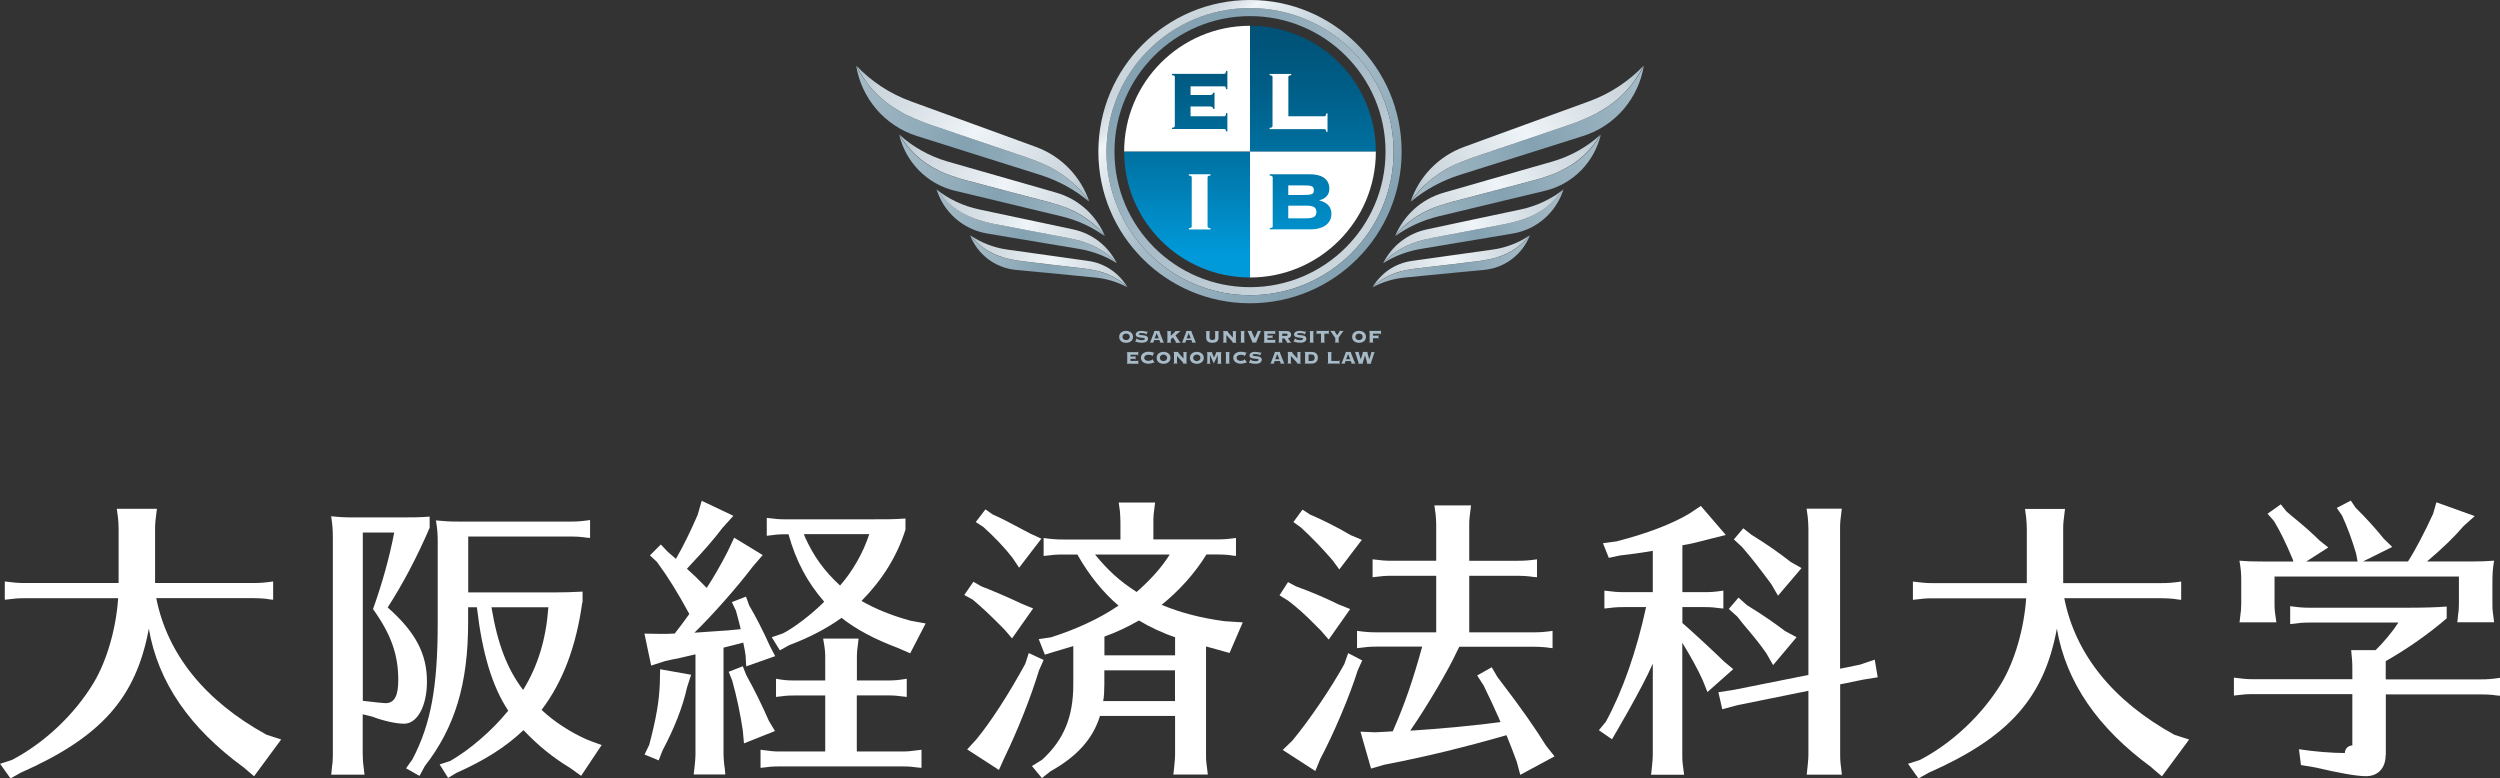 <?xml version="1.0" encoding="UTF-8"?><svg id="_レイヤー_2" xmlns="http://www.w3.org/2000/svg" xmlns:xlink="http://www.w3.org/1999/xlink" viewBox="0 0 276.32 86.02"><rect x="0" y="0" width="276.32" height="86.02" fill="#333333" stroke="none"/><defs><style>.cls-1{fill:url(#_名称未設定グラデーション_24-3);}.cls-2{fill:url(#_名称未設定グラデーション_24-4);}.cls-3{fill:url(#_名称未設定グラデーション_24-2);}.cls-4{fill:url(#_名称未設定グラデーション_199-6);}.cls-5{fill:url(#_名称未設定グラデーション_199-3);}.cls-6{fill:url(#_名称未設定グラデーション_199-2);}.cls-7{fill:url(#_名称未設定グラデーション_199-5);}.cls-8{fill:url(#_名称未設定グラデーション_199-4);}.cls-9{fill:url(#_名称未設定グラデーション_199-7);}.cls-10{fill:url(#_名称未設定グラデーション_199-8);}.cls-11{fill:url(#_名称未設定グラデーション_198-6);}.cls-12{fill:url(#_名称未設定グラデーション_198-2);}.cls-13{fill:url(#_名称未設定グラデーション_198-3);}.cls-14{fill:url(#_名称未設定グラデーション_198-5);}.cls-15{fill:url(#_名称未設定グラデーション_198-7);}.cls-16{fill:url(#_名称未設定グラデーション_198-8);}.cls-17{fill:url(#_名称未設定グラデーション_198-4);}.cls-18{fill:#a6bbc7;}.cls-19{fill:#fff;}.cls-20{fill:url(#_名称未設定グラデーション_198);}.cls-21{fill:url(#_名称未設定グラデーション_199);}.cls-22{fill:url(#_名称未設定グラデーション_33);}.cls-23{fill:url(#_名称未設定グラデーション_67);}.cls-24{fill:url(#_名称未設定グラデーション_24);}</style><linearGradient id="_名称未設定グラデーション_198" x1="156.51" y1="23.3" x2="182.32" y2="8.4" gradientUnits="userSpaceOnUse"><stop offset="0" stop-color="#a6bbc7"/><stop offset=".5" stop-color="#84a2b2"/><stop offset="1" stop-color="#a6bbc7"/></linearGradient><linearGradient id="_名称未設定グラデーション_199" x1="155.78" y1="22.03" x2="181.59" y2="7.13" gradientUnits="userSpaceOnUse"><stop offset="0" stop-color="#a6bbc7"/><stop offset=".1" stop-color="#cbd5dc"/><stop offset=".5" stop-color="#eef4f7"/><stop offset=".9" stop-color="#cbd5dc"/><stop offset="1" stop-color="#a6bbc7"/></linearGradient><linearGradient id="_名称未設定グラデーション_198-2" x1="154.53" y1="26.81" x2="177.48" y2="16.1" xlink:href="#_名称未設定グラデーション_198"/><linearGradient id="_名称未設定グラデーション_199-2" x1="154" y1="25.66" x2="176.95" y2="14.96" xlink:href="#_名称未設定グラデーション_199"/><linearGradient id="_名称未設定グラデーション_198-3" x1="153.05" y1="29.56" x2="173.27" y2="22.2" xlink:href="#_名称未設定グラデーション_198"/><linearGradient id="_名称未設定グラデーション_199-3" x1="152.68" y1="28.54" x2="172.9" y2="21.18" xlink:href="#_名称未設定グラデーション_199"/><linearGradient id="_名称未設定グラデーション_198-4" x1="151.76" y1="31.93" x2="169.41" y2="27.2" xlink:href="#_名称未設定グラデーション_198"/><linearGradient id="_名称未設定グラデーション_199-4" x1="151.54" y1="31.1" x2="169.19" y2="26.38" xlink:href="#_名称未設定グラデーション_199"/><linearGradient id="_名称未設定グラデーション_198-5" x1="8879.99" y1="23.3" x2="8905.8" y2="8.4" gradientTransform="translate(8999.79) rotate(-180) scale(1 -1)" xlink:href="#_名称未設定グラデーション_198"/><linearGradient id="_名称未設定グラデーション_199-5" x1="8879.26" y1="22.03" x2="8905.06" y2="7.13" gradientTransform="translate(8999.79) rotate(-180) scale(1 -1)" xlink:href="#_名称未設定グラデーション_199"/><linearGradient id="_名称未設定グラデーション_198-6" x1="8878.01" y1="26.81" x2="8900.96" y2="16.1" gradientTransform="translate(8999.79) rotate(-180) scale(1 -1)" xlink:href="#_名称未設定グラデーション_198"/><linearGradient id="_名称未設定グラデーション_199-6" x1="8877.47" y1="25.66" x2="8900.42" y2="14.96" gradientTransform="translate(8999.79) rotate(-180) scale(1 -1)" xlink:href="#_名称未設定グラデーション_199"/><linearGradient id="_名称未設定グラデーション_198-7" x1="8876.53" y1="29.56" x2="8896.74" y2="22.2" gradientTransform="translate(8999.79) rotate(-180) scale(1 -1)" xlink:href="#_名称未設定グラデーション_198"/><linearGradient id="_名称未設定グラデーション_199-7" x1="8876.16" y1="28.54" x2="8896.37" y2="21.18" gradientTransform="translate(8999.79) rotate(-180) scale(1 -1)" xlink:href="#_名称未設定グラデーション_199"/><linearGradient id="_名称未設定グラデーション_198-8" x1="8875.23" y1="31.93" x2="8892.88" y2="27.2" gradientTransform="translate(8999.79) rotate(-180) scale(1 -1)" xlink:href="#_名称未設定グラデーション_198"/><linearGradient id="_名称未設定グラデーション_199-8" x1="8875.01" y1="31.1" x2="8892.66" y2="26.38" gradientTransform="translate(8999.79) rotate(-180) scale(1 -1)" xlink:href="#_名称未設定グラデーション_199"/><linearGradient id="_名称未設定グラデーション_24" x1="131.2" y1="28.07" x2="131.2" y2="3.91" gradientUnits="userSpaceOnUse"><stop offset="0" stop-color="#0099d9"/><stop offset=".5" stop-color="#006e9d"/><stop offset=".77" stop-color="#005d86"/><stop offset="1" stop-color="#005278"/></linearGradient><linearGradient id="_名称未設定グラデーション_24-2" x1="145.11" y1="28.07" x2="145.11" y2="3.91" xlink:href="#_名称未設定グラデーション_24"/><linearGradient id="_名称未設定グラデーション_24-3" x1="132.6" y1="28.07" x2="132.6" y2="3.91" xlink:href="#_名称未設定グラデーション_24"/><linearGradient id="_名称未設定グラデーション_24-4" x1="143.74" y1="28.07" x2="143.74" y2="3.91" xlink:href="#_名称未設定グラデーション_24"/><linearGradient id="_名称未設定グラデーション_67" x1="147.09" y1="27.4" x2="129.74" y2="6.74" gradientUnits="userSpaceOnUse"><stop offset="0" stop-color="#cbd5dc"/><stop offset=".5" stop-color="#a6bbc7"/><stop offset="1" stop-color="#84a2b2"/></linearGradient><linearGradient id="_名称未設定グラデーション_33" x1="128.14" y1="6.08" x2="147.71" y2="26.95" gradientUnits="userSpaceOnUse"><stop offset="0" stop-color="#cbd5dc"/><stop offset=".07" stop-color="#dee6eb"/><stop offset=".11" stop-color="#eef4f7"/><stop offset=".5" stop-color="#a6bbc7"/><stop offset="1" stop-color="#84a2b2"/></linearGradient></defs><g id="_レイヤー_1-2"><path class="cls-20" d="M176.83,12.32c-.45.35-2.6,1.22-3.17,1.4h0s-5.19,1.76-5.19,1.76l-5.55,1.88c-.43.16-2.14.78-2.5,1.04-1.86.92-3.38,2.28-4.47,3.88,1.54-1.29,3.36-2.3,5.4-2.95l8.35-2.63,5.25-1.66h.01c3.65-1.16,6.15-4.24,6.73-7.78-1.01,2.06-2.68,3.85-4.84,5.05Z"/><path class="cls-21" d="M160.4,18.41c.36-.26,2.07-.88,2.5-1.04l5.55-1.88,5.19-1.76h0c.57-.18,2.72-1.06,3.17-1.41,2.16-1.19,3.83-2.98,4.84-5.05-1.63,1.71-3.67,3.08-6.04,3.94l-8.4,3.06-5.37,1.96c-2.91,1.06-5.01,3.35-5.93,6.06,1.1-1.6,2.62-2.95,4.47-3.88Z"/><path class="cls-12" d="M172.51,18.88c-.4.27-2.28.88-2.77,1h0s-4.51,1.19-4.51,1.19l-4.82,1.27c-.38.11-1.86.54-2.18.74-1.63.67-3,1.73-4.02,3.02,1.39-1,2.98-1.75,4.75-2.18l7.24-1.74,4.55-1.09h.01c3.16-.76,5.47-3.23,6.17-6.2-.98,1.69-2.5,3.11-4.41,3.99Z"/><path class="cls-6" d="M158.22,23.07c.32-.2,1.81-.63,2.18-.74l4.82-1.27,4.51-1.19h0c.5-.12,2.37-.73,2.77-1,1.9-.88,3.42-2.3,4.41-3.99-1.48,1.35-3.29,2.39-5.35,2.98l-7.3,2.09-4.67,1.34c-2.53.72-4.44,2.54-5.39,4.79,1.02-1.29,2.39-2.35,4.02-3.02Z"/><path class="cls-13" d="M168.84,24.06c-.36.21-1.98.61-2.41.68h0s-3.89.74-3.89.74l-4.16.79c-.33.07-1.61.35-1.9.49-1.42.48-2.64,1.29-3.59,2.32,1.23-.77,2.63-1.31,4.16-1.57l6.24-1.04,3.92-.66h0c2.73-.46,4.83-2.42,5.6-4.89-.93,1.37-2.31,2.49-3.97,3.12Z"/><path class="cls-5" d="M156.47,26.77c.28-.15,1.57-.42,1.9-.49l4.16-.79,3.89-.74h0c.43-.07,2.06-.48,2.41-.69,1.67-.64,3.04-1.75,3.97-3.12-1.34,1.06-2.93,1.83-4.72,2.21l-6.32,1.34-4.04.86c-2.19.46-3.92,1.89-4.85,3.74.94-1.03,2.17-1.85,3.59-2.32Z"/><path class="cls-17" d="M165.54,28.42c-.31.15-1.72.4-2.09.44h0s-3.34.4-3.34.4l-3.58.42c-.28.04-1.39.2-1.64.31-1.23.32-2.32.94-3.18,1.76,1.09-.58,2.31-.96,3.62-1.08l5.35-.52,3.37-.32h0c2.34-.23,4.24-1.76,5.04-3.81-.87,1.11-2.1,1.97-3.55,2.41Z"/><path class="cls-8" d="M154.89,29.98c.25-.11,1.35-.27,1.64-.31l3.58-.42,3.34-.4h0c.37-.04,1.77-.29,2.09-.44,1.45-.44,2.68-1.3,3.55-2.41-1.2.82-2.6,1.38-4.13,1.59l-5.43.76-3.48.49c-1.88.26-3.43,1.37-4.34,2.89.86-.82,1.95-1.44,3.18-1.76Z"/><path class="cls-14" d="M99.49,12.32c.45.35,2.6,1.22,3.17,1.4h0s5.19,1.76,5.19,1.76l5.55,1.88c.43.16,2.14.78,2.5,1.04,1.86.92,3.38,2.28,4.47,3.88-1.54-1.29-3.36-2.3-5.4-2.95l-8.35-2.63-5.25-1.66h-.01c-3.65-1.16-6.15-4.24-6.73-7.78,1.01,2.06,2.68,3.85,4.84,5.05Z"/><path class="cls-7" d="M115.91,18.41c-.36-.26-2.07-.88-2.5-1.04l-5.55-1.88-5.19-1.76h0c-.57-.18-2.72-1.06-3.17-1.41-2.16-1.19-3.83-2.98-4.84-5.05,1.63,1.71,3.67,3.08,6.04,3.94l8.4,3.06,5.37,1.96c2.91,1.06,5.01,3.35,5.93,6.06-1.1-1.6-2.62-2.95-4.47-3.88Z"/><path class="cls-11" d="M103.81,18.88c.4.27,2.28.88,2.77,1h0s4.51,1.19,4.51,1.19l4.82,1.27c.38.11,1.86.54,2.18.74,1.63.67,3,1.73,4.02,3.02-1.39-1-2.98-1.75-4.75-2.18l-7.24-1.74-4.55-1.09h-.01c-3.16-.76-5.47-3.23-6.17-6.2.98,1.69,2.5,3.11,4.41,3.99Z"/><path class="cls-4" d="M118.1,23.07c-.32-.2-1.81-.63-2.18-.74l-4.82-1.27-4.51-1.19h0c-.5-.12-2.37-.73-2.77-1-1.9-.88-3.42-2.3-4.41-3.99,1.48,1.35,3.29,2.39,5.35,2.98l7.3,2.09,4.67,1.34c2.53.72,4.44,2.54,5.39,4.79-1.02-1.29-2.39-2.35-4.02-3.02Z"/><path class="cls-15" d="M107.48,24.06c.36.21,1.98.61,2.41.68h0s3.89.74,3.89.74l4.16.79c.33.07,1.61.35,1.9.49,1.42.48,2.64,1.29,3.59,2.32-1.23-.77-2.63-1.31-4.16-1.57l-6.24-1.04-3.92-.66h0c-2.73-.46-4.83-2.42-5.6-4.89.93,1.37,2.31,2.49,3.97,3.12Z"/><path class="cls-9" d="M119.84,26.77c-.28-.15-1.57-.42-1.9-.49l-4.16-.79-3.89-.74h0c-.43-.07-2.06-.48-2.41-.69-1.67-.64-3.04-1.75-3.97-3.12,1.34,1.06,2.93,1.83,4.72,2.21l6.32,1.34,4.04.86c2.19.46,3.92,1.89,4.85,3.74-.94-1.03-2.17-1.85-3.59-2.32Z"/><path class="cls-16" d="M110.78,28.42c.31.15,1.72.4,2.09.44h0s3.34.4,3.34.4l3.58.42c.28.04,1.39.2,1.64.31,1.23.32,2.32.94,3.18,1.76-1.09-.58-2.31-.96-3.62-1.08l-5.35-.52-3.37-.32h0c-2.34-.23-4.24-1.76-5.04-3.81.87,1.11,2.1,1.97,3.55,2.41Z"/><path class="cls-10" d="M121.43,29.98c-.25-.11-1.35-.27-1.64-.31l-3.58-.42-3.34-.4h0c-.37-.04-1.77-.29-2.09-.44-1.45-.44-2.68-1.3-3.55-2.41,1.2.82,2.6,1.38,4.13,1.59l5.43.76,3.48.49c1.88.26,3.43,1.37,4.34,2.89-.86-.82-1.95-1.44-3.18-1.76Z"/><path class="cls-19" d="M138.16,2.85c-7.68,0-13.91,6.23-13.91,13.91h13.91V2.85Z"/><path class="cls-24" d="M124.25,16.76c0,7.68,6.23,13.91,13.91,13.91v-13.91h-13.91Z"/><path class="cls-3" d="M138.16,2.85v13.91h13.91c0-7.68-6.23-13.91-13.91-13.91Z"/><path class="cls-19" d="M138.16,30.67c7.68,0,13.91-6.23,13.91-13.91h-13.91v13.91Z"/><path class="cls-18" d="M125.23,37.23c0,.43-.35.66-.77.66s-.76-.23-.76-.66.35-.66.76-.66.77.23.77.66ZM124.07,37.23c0,.23.19.36.4.36s.4-.13.4-.36-.19-.36-.4-.36-.4.13-.4.36Z"/><path class="cls-18" d="M125.64,37.36h.02s0,.04,0,.06c0,.07.26.18.52.18s.36-.06.36-.17c0-.18-1.01.02-1.01-.45,0-.25.24-.41.6-.41.34,0,.58.1.64.1.03,0,.05-.02.07-.04h.03s-.17.35-.17.35h-.03v-.04c0-.06-.28-.13-.51-.13-.21,0-.29.06-.29.12,0,.22,1.02-.05,1.02.51,0,.21-.16.44-.69.44-.41,0-.59-.11-.65-.11-.02,0-.03.02-.05.03h-.03s.18-.44.18-.44Z"/><path class="cls-18" d="M127.56,37.59c-.06.18-.08.21-.08.23s0,.02.04.02v.03h-.43v-.03s.05-.02.06-.06c.02-.06.44-1.14.44-1.15,0-.02-.03-.02-.05-.02v-.03h.64v.03s-.04,0-.04.03c0,.02.3.75.45,1.13.02.06.04.07.07.07v.03h-.48v-.03s.05-.01.05-.03c0,0-.07-.19-.08-.22h-.58ZM127.62,37.4h.46l-.24-.58-.22.58Z"/><path class="cls-18" d="M129.93,37.87v-.03s.05,0,.05-.03c0-.03-.3-.46-.34-.52l-.24.22v.29s0,.04.07.04v.03h-.51v-.03c.06,0,.07-.02.07-.04v-1.14s0-.04-.07-.04v-.03h.51v.03c-.06,0-.07.02-.07.04v.44h.02c.2-.19.48-.43.48-.45,0-.03-.02-.03-.04-.03v-.03h.62v.03c-.06,0-.08.02-.14.08l-.42.37.5.75s.05.04.08.04v.03h-.56Z"/><path class="cls-18" d="M131.1,37.59c-.06.18-.08.21-.08.23s0,.02.04.02v.03h-.43v-.03s.05-.02.06-.06c.02-.06.44-1.14.44-1.15,0-.02-.03-.02-.05-.02v-.03h.64v.03s-.04,0-.04.03c0,.02.3.75.45,1.13.02.06.04.07.07.07v.03h-.48v-.03s.05-.01.05-.03c0,0-.07-.19-.08-.22h-.58ZM131.16,37.4h.46l-.24-.58-.22.58Z"/><path class="cls-18" d="M134.31,36.66s0-.04-.07-.04v-.03h.51v.03c-.06,0-.07.02-.07.04v.66c0,.43-.3.57-.68.57s-.68-.14-.68-.57v-.66s0-.04-.07-.04v-.03h.51v.03c-.06,0-.07.02-.07.04v.66c0,.19.11.26.31.26s.31-.08.31-.26v-.66Z"/><path class="cls-18" d="M135.22,36.66s0-.04-.07-.04v-.03h.59v.03c-.06,0-.07.02-.07.03,0,.03.42.48.6.67v-.65s-.02-.04-.05-.04v-.03h.45v.03c-.06,0-.07.02-.07.04v1.14s0,.04.07.04v.03h-.47v-.03s.06,0,.06-.03c0-.03-.06-.06-.71-.79v.77s0,.04.07.04v.03h-.47v-.03c.06,0,.07-.02.07-.04v-1.14Z"/><path class="cls-18" d="M137.09,37.87v-.03c.06,0,.07-.02.07-.04v-1.14s0-.04-.07-.04v-.03h.51v.03c-.06,0-.07.02-.07.04v1.14s0,.04.07.04v.03h-.51Z"/><path class="cls-18" d="M138.39,37.87v-.03s.04-.01.04-.02c0-.02-.44-1.01-.49-1.14-.02-.05-.03-.07-.06-.07v-.03h.5v.03s-.05.01-.05.03c0,.02.04.08.34.75.29-.65.33-.72.33-.75,0-.02,0-.02-.04-.03v-.03h.42v.03s-.03,0-.04.03c-.02.08-.49,1.14-.49,1.17,0,.01.01.02.03.02v.03h-.51Z"/><path class="cls-18" d="M140.65,37.4h-.03s-.02-.06-.07-.06h-.46v.23h.79s.04-.01.04-.07h.03v.43h-.03s-.02-.05-.04-.05h-1.22v-.03c.06,0,.07-.02.07-.04v-1.14s0-.04-.07-.04v-.03h1.22s.04-.01.04-.07h.03v.43h-.03c0-.06-.02-.07-.04-.07h-.79v.2h.46s.07-.02.07-.06h.03v.38Z"/><path class="cls-18" d="M141.72,37.8s0,.04.07.04v.03h-.51v-.03c.06,0,.07-.02.07-.04v-1.14s0-.04-.07-.04v-.03h.9c.36,0,.52.13.52.41,0,.23-.15.35-.35.4l.29.41s.04.04.07.04v.03h-.51v-.03s.05-.01.05-.04c0-.02-.26-.36-.29-.41h-.24v.41ZM141.72,37.13h.41c.14,0,.19-.06.19-.13s-.04-.13-.19-.13h-.41v.27Z"/><path class="cls-18" d="M143.14,37.36h.02s0,.04,0,.06c0,.07.26.18.52.18s.36-.06.36-.17c0-.18-1.01.02-1.01-.45,0-.25.24-.41.6-.41.34,0,.58.1.64.1.03,0,.05-.02.07-.04h.03s-.17.35-.17.35h-.03v-.04c0-.06-.28-.13-.51-.13-.21,0-.29.06-.29.12,0,.22,1.02-.05,1.02.51,0,.21-.16.44-.69.44-.41,0-.59-.11-.65-.11-.02,0-.03.02-.05.03h-.03s.18-.44.18-.44Z"/><path class="cls-18" d="M144.72,37.87v-.03c.06,0,.07-.02.07-.04v-1.14s0-.04-.07-.04v-.03h.51v.03c-.06,0-.07.02-.07.04v1.14s0,.04.07.04v.03h-.51Z"/><path class="cls-18" d="M145.94,37.87v-.03c.06,0,.07-.02.07-.04v-.92h-.42s-.04.01-.04.07h-.03v-.44h.03c0,.06.02.07.04.07h1.21s.04-.01.04-.07h.03v.44h-.03c0-.06-.02-.07-.04-.07h-.42v.92s0,.04.07.04v.03h-.51Z"/><path class="cls-18" d="M148.02,36.58h.47v.03s-.04.02-.06.04l-.47.66v.48s0,.04.07.04v.03h-.51v-.03c.06,0,.07-.02.07-.04v-.43l-.47-.67c-.05-.08-.06-.08-.08-.08v-.03h.54v.03s-.06,0-.06.03.19.29.27.41c.03-.05.28-.39.28-.41,0-.03-.03-.03-.05-.03v-.03Z"/><path class="cls-18" d="M150.98,37.23c0,.43-.35.66-.77.66s-.76-.23-.76-.66.35-.66.76-.66.77.23.77.66ZM149.81,37.23c0,.23.19.36.4.36s.4-.13.4-.36-.19-.36-.4-.36-.4.13-.4.36Z"/><path class="cls-18" d="M152.63,36.94h-.03s-.02-.06-.04-.06h-.81v.22h.54s.04-.01.04-.06h.03v.41h-.03c0-.05-.02-.07-.04-.07h-.54v.41s0,.04.07.04v.03h-.51v-.03c.06,0,.07-.02.07-.04v-1.14s0-.04-.07-.04v-.03h1.26s.04-.01.04-.07h.03v.43Z"/><path class="cls-18" d="M125.51,39.72h-.03s-.02-.06-.07-.06h-.46v.23h.79s.04-.01.04-.07h.03v.43h-.03s-.02-.05-.04-.05h-1.22v-.03c.06,0,.07-.02.07-.04v-1.14s0-.04-.07-.04v-.03h1.22s.04-.01.04-.07h.03v.43h-.03c0-.06-.02-.07-.04-.07h-.79v.2h.46s.07-.02.07-.06h.03v.38Z"/><path class="cls-18" d="M127.35,39.38l-.02-.02s0-.02,0-.04c0-.05-.19-.11-.4-.11s-.46.09-.46.34.26.34.46.34c.09,0,.41-.07.41-.14,0-.01,0-.02-.01-.04l.03-.02.25.38-.03.02s-.02-.02-.03-.02c-.05,0-.28.13-.64.13-.39,0-.81-.22-.81-.66s.42-.66.81-.66c.2,0,.34.02.43.05.1.03.14.05.17.05.01,0,.03,0,.04-.02h.03s-.22.41-.22.41Z"/><path class="cls-18" d="M129.37,39.55c0,.43-.35.66-.77.66s-.76-.23-.76-.66.35-.66.76-.66.77.23.77.66ZM128.2,39.55c0,.23.19.36.4.36s.4-.13.4-.36-.19-.36-.4-.36-.4.13-.4.36Z"/><path class="cls-18" d="M129.76,38.97s0-.04-.07-.04v-.03h.59v.03c-.06,0-.07.02-.07.03,0,.03.42.48.6.67v-.65s-.02-.04-.05-.04v-.03h.45v.03c-.06,0-.07.02-.07.04v1.14s0,.04.07.04v.03h-.47v-.03s.06,0,.06-.03c0-.03-.06-.06-.71-.79v.77s0,.04.07.04v.03h-.47v-.03c.06,0,.07-.02.07-.04v-1.14Z"/><path class="cls-18" d="M133.05,39.55c0,.43-.35.66-.77.66s-.76-.23-.76-.66.35-.66.76-.66.77.23.77.66ZM131.88,39.55c0,.23.19.36.4.36s.4-.13.4-.36-.19-.36-.4-.36-.4.13-.4.36Z"/><path class="cls-18" d="M134.53,40.19v-.03c.06,0,.07-.02.07-.04v-.9h0s-.44.95-.44.95l-.43-.96h0v.92s0,.04.07.04v.03h-.43v-.03c.06,0,.07-.02.07-.04v-1.14s0-.04-.07-.04v-.03h.64v.03s-.06.01-.06.04c0,.02.21.46.23.53.11-.24.25-.5.25-.53,0-.03-.02-.04-.06-.04v-.03h.66v.03c-.06,0-.07.02-.07.04v1.14s0,.04.07.04v.03h-.49Z"/><path class="cls-18" d="M135.43,40.19v-.03c.06,0,.07-.02.07-.04v-1.14s0-.04-.07-.04v-.03h.51v.03c-.06,0-.07.02-.07.04v1.14s0,.04.07.04v.03h-.51Z"/><path class="cls-18" d="M137.56,39.38l-.02-.02s0-.02,0-.04c0-.05-.19-.11-.4-.11s-.46.09-.46.34.26.34.46.34c.09,0,.41-.07.41-.14,0-.01,0-.02-.01-.04l.03-.02.25.38-.03.02s-.02-.02-.03-.02c-.05,0-.28.13-.64.13-.39,0-.81-.22-.81-.66s.42-.66.81-.66c.2,0,.34.02.43.05.1.03.14.05.17.05.01,0,.03,0,.04-.02h.03s-.22.41-.22.41Z"/><path class="cls-18" d="M138.21,39.68h.02s0,.04,0,.06c0,.07.26.18.52.18s.36-.06.36-.17c0-.18-1.01.02-1.01-.45,0-.25.24-.41.6-.41.34,0,.58.1.64.1.03,0,.05-.02.07-.04h.03s-.17.35-.17.35h-.03v-.04c0-.06-.28-.13-.51-.13-.21,0-.29.06-.29.12,0,.22,1.02-.05,1.02.52,0,.21-.16.44-.69.44-.41,0-.59-.11-.65-.11-.02,0-.03.02-.05.03h-.03s.18-.44.18-.44Z"/><path class="cls-18" d="M140.88,39.91c-.06.18-.08.21-.08.23s0,.02.04.02v.03h-.43v-.03s.05-.02.06-.06c.02-.06.44-1.14.44-1.15,0-.02-.03-.02-.05-.02v-.03h.64v.03s-.04,0-.04.03c0,.02.3.75.45,1.13.02.06.04.07.07.07v.03h-.48v-.03s.05-.01.05-.03c0,0-.07-.19-.08-.22h-.58ZM140.95,39.71h.46l-.24-.58-.22.58Z"/><path class="cls-18" d="M142.35,38.97s0-.04-.07-.04v-.03h.59v.03c-.06,0-.07.02-.07.03,0,.03.42.48.6.67v-.65s-.02-.04-.05-.04v-.03h.45v.03c-.06,0-.07.02-.07.04v1.14s0,.04.07.04v.03h-.47v-.03s.06,0,.06-.03c0-.03-.06-.06-.71-.79v.77s0,.04.07.04v.03h-.47v-.03c.06,0,.07-.02.07-.04v-1.14Z"/><path class="cls-18" d="M144.26,38.97s0-.04-.07-.04v-.03h.81c.45,0,.66.28.66.65,0,.34-.23.64-.69.64h-.79v-.03c.06,0,.07-.02.07-.04v-1.14ZM144.63,39.9h.31c.26,0,.37-.15.37-.36s-.11-.36-.37-.36h-.31v.71Z"/><path class="cls-18" d="M147.15,39.89h.84s.04-.01.04-.07h.03v.43h-.03c0-.05-.02-.06-.04-.06h-1.28v-.03c.06,0,.07-.02.07-.04v-1.14s0-.04-.07-.04v-.03h.51v.03c-.06,0-.07.02-.07.04v.92Z"/><path class="cls-18" d="M148.72,39.91c-.06.18-.08.21-.08.23s0,.02.04.02v.03h-.43v-.03s.05-.02.06-.06c.02-.06.44-1.14.44-1.15,0-.02-.03-.02-.05-.02v-.03h.64v.03s-.04,0-.04.03c0,.02.3.75.45,1.13.02.06.04.07.07.07v.03h-.48v-.03s.05-.01.05-.03c0,0-.07-.19-.08-.22h-.58ZM148.78,39.71h.46l-.24-.58-.22.58Z"/><path class="cls-18" d="M150.12,40.19v-.03s.05,0,.05-.04c0-.02-.37-1.12-.38-1.16,0-.02-.02-.03-.02-.03v-.03h.45v.03s-.05,0-.05.04.18.56.24.76h0c.06-.18.23-.73.23-.76,0-.03-.03-.03-.05-.04v-.03h.58v.03s-.04.01-.04.04c0,.01.17.6.21.76h0c.03-.12.24-.72.24-.75,0-.03-.03-.03-.05-.04v-.03h.41v.03s-.04.02-.04.05c0,.04-.38,1.12-.38,1.15s.03.03.05.03v.03h-.51v-.03s.05-.01.05-.03c0-.08-.14-.53-.24-.86h0c-.08.28-.26.81-.26.86,0,.02.02.03.05.03v.03h-.53Z"/><path class="cls-1" d="M134.24,12.04h-.14c-.03-.15-.12-.27-.35-.27h-2.16v1.08h3.72c.13,0,.17-.06.21-.35h.14v2.02h-.14c-.03-.2-.08-.26-.21-.26h-5.78v-.14c.29-.02.32-.1.32-.21v-5.4c0-.1-.03-.19-.32-.21v-.14h5.78c.13,0,.17-.06.21-.32h.14v2.02h-.14c-.03-.27-.08-.32-.21-.32h-3.72v.96h2.16c.23,0,.31-.12.35-.27h.14v1.81Z"/><path class="cls-19" d="M142.39,12.85h3.99c.13,0,.17-.06.21-.32h.14v2.04h-.14c-.03-.24-.08-.3-.21-.3h-6.05v-.14c.29-.02.32-.1.32-.21v-5.4c0-.1-.03-.19-.32-.21v-.14h2.39v.14c-.29.02-.32.1-.32.21v4.34Z"/><path class="cls-19" d="M131.4,25.36v-.14c.29-.02.32-.1.32-.21v-5.4c0-.1-.03-.19-.32-.21v-.14h2.39v.14c-.29.02-.32.1-.32.21v5.4c0,.1.03.19.32.21v.14h-2.39Z"/><path class="cls-2" d="M140.66,19.61c0-.1-.03-.19-.32-.21v-.14h4.42c1.25,0,2.17.46,2.17,1.61,0,.7-.46,1.12-1.11,1.26v.02c.78.21,1.34.63,1.34,1.48,0,.93-.7,1.72-2.34,1.72h-4.47v-.14c.29-.02.32-.1.32-.21v-5.4ZM142.39,21.55h1.58c1,0,1.25-.07,1.25-.53s-.26-.53-1.25-.53h-1.58v1.07ZM142.39,24.13h1.97c.81,0,1.14-.19,1.14-.7s-.32-.7-1.14-.7h-1.97v1.39Z"/><path class="cls-23" d="M138.16.89c-8.77,0-15.87,7.11-15.87,15.87s7.11,15.87,15.87,15.87,15.87-7.11,15.87-15.87-7.11-15.87-15.87-15.87ZM138.16,31.74c-8.27,0-14.98-6.71-14.98-14.98s6.71-14.98,14.98-14.98,14.98,6.71,14.98,14.98-6.71,14.98-14.98,14.98Z"/><path class="cls-22" d="M138.16,0c-9.26,0-16.76,7.5-16.76,16.76s7.5,16.76,16.76,16.76,16.76-7.5,16.76-16.76S147.42,0,138.16,0ZM138.16,32.63c-8.77,0-15.87-7.11-15.87-15.87s7.11-15.87,15.87-15.87,15.87,7.11,15.87,15.87-7.11,15.87-15.87,15.87Z"/><path class="cls-19" d="M26.92,84.81c-5.98-4.36-9.45-9.42-10.47-15.32-1.42,7.66-5.28,11.99-14.17,15.92l-1.12.63-1.15-1.62,1.32-.43c3.53-1.85,6.87-4.95,9.02-8.52,1.46-2.44,2.48-5.97,2.71-9.35H2.71c-.79,0-1.13.04-2.18.17v-2.02c1.02.13,1.45.17,2.18.17h10.4v-6.02c0-.45-.03-.79-.07-1.22l-.13-.96h4.43c-.16,1.32-.2,1.53-.2,2.18v6.02h10.87c.76,0,1.25-.04,2.18-.17v2.02l-.37-.04-.46-.07c-.37-.03-.79-.07-1.35-.07h-10.74c1.22,6.18,5.38,11.36,12.19,15.1l1.62.52-3,4.07-1.16-.99Z"/><path class="cls-19" d="M40.1,83.48c0,.71.03.84.19,2.14h-3.69l.03-.17.06-.65c.07-.42.1-.81.1-1.33v-23.75c0-1.3-.03-1.56-.19-2.66.97.1,1.49.13,2.69.13h4.47c1.98,0,2.5,0,3.73-.09v1.23c-1.4,3.24-2.95,6.19-4.64,8.81,3.08,2.72,4.34,5.12,4.34,8.19,0,2.72-1.07,4.66-2.52,4.66-.88,0-2.34-.32-3.51-.78l-1.07-.26v4.51ZM40.1,58.86v18.6q2.2.26,2.49.26c1,0,1.43-.78,1.43-2.56,0-2.79-.78-5.03-2.79-7.84,1.01-2.82,1.85-5.83,2.34-8.46h-3.47ZM64.36,66.57c-.68,4.92-2.17,8.82-4.5,11.89,1.36,1.3,3.27,2.53,5.12,3.33l1.52.56-2.27,3.4-1.23-.88c-1.87-1.13-3.49-2.43-5.14-4.17-1.98,1.88-4.28,3.33-7.42,4.73l-.91.55-.94-1.49,1.17-.38c2.1-1.2,4.6-3.33,6.32-5.45l.1-.1c-1.78-2.69-2.88-6.35-3.47-11.44h-.97v1.68c0,6.81-1.46,11.6-4.79,15.88l-.58,1.08-1.49-.84.71-1c2.05-3.92,2.79-8.04,2.79-15.1v-8.91c0-.81-.03-1.43-.2-2.39.97.09,1.43.13,2.56.13h12.34c.75,0,1.23-.04,2.14-.17v1.98l-.35-.03-.45-.06c-.36-.04-.78-.07-1.33-.07h-11.34v6.18h9.37c1.17,0,2.23-.03,3.27-.09v1.2ZM54.32,67.12c.68,4.09,1.75,6.84,3.5,9.14,1.65-2.69,2.53-5.61,2.79-9.14h-6.28Z"/><path class="cls-19" d="M75.94,62.88c.87.78,1,.91,2.17,2.1.74-1.13,1.61-2.63,2.3-3.99l.74-1.56,3.15,1.92-1.11,1.29c-1.78,2.34-4.47,5.38-6.44,7.29l1.88-.13c1.72-.1,2.26-.16,3.24-.26l-.03-.1-.04-.2c-.13-.48-.13-.58-.46-1.75l-.45-.94,1.56-.61.35.97c.69,1.16,1.53,2.78,2.3,4.5l.58,1.11-3.2,1.13-.07-1.2c-.06-.52-.1-.58-.26-1.43-.84.23-.88.23-2.18.56v11.79c0,.39.04.71.07,1.09l.07.49.06.65h-3.5l.07-.58.06-.56c.03-.35.07-.68.07-1.06v-11.08l-1.98.46c-.52.09-.68.13-1.39.29l-1.53.49-.74-3.53,1.69.03h.87c.35-.03.48-.03.78-.03.61-.78.97-1.26,1.62-2.17-1.27-2.34-2.37-4.12-3.57-5.74l-.78-.74,1.2-1.2.77.81c.19.16.49.42.9.78.82-1.43,1.6-3.01,2.4-4.86l.45-1.56,3.5,1.66-1.2,1.33c-.91,1.2-1.97,2.43-3.53,4.08l-.42.46ZM76.39,74.57l-.45,1.4c-.49,2.21-1.43,4.57-2.69,6.93l-.45,1.14-1.56-.64.52-1.08c.78-2.95,1.1-4.86,1.17-6.83l.03-1.52,3.44.61ZM82.48,74.61c.9,1.62,1.78,3.4,2.5,5.06l.68,1.13-3.43,1.36-.13-1.43c-.29-1.91-.65-3.63-1.17-5.51l-.39-.97,1.56-.61.38.97ZM94.72,83.06h4.99c.71,0,.88-.03,2.14-.19v2l-.33-.03c-.74-.1-1.04-.13-1.82-.13h-13.51c-.81,0-1.13.03-2.13.16v-2c1.23.16,1.46.19,2.13.19h5.02v-6.19h-3.37c-.84,0-1.07.03-2.07.16v-2.01c.94.17,1.3.19,2.07.19h3.37v-2.49c0-.68-.03-1-.23-2.14h3.92c-.16,1.27-.19,1.47-.19,2.14v2.49h3.38c.78,0,1.16-.03,2.13-.19v2.01l-.33-.04c-.74-.09-1.03-.13-1.81-.13h-3.38v6.19ZM86.79,59.05c-.68,0-1.07.04-2.04.17v-1.98c1.07.13,1.36.16,2.04.16h9.23c2.34,0,2.66,0,4.06-.09v1.23c-.94,2.95-2.53,5.51-4.86,7.88,1.52.87,3.3,1.61,5.44,2.19l1.65.3-1.71,3.3-1.4-.61c-2.53-.95-4.54-2.02-6.19-3.31-1.56,1.14-3.66,2.23-5.77,3.01l-1.04.58-.9-1.45,1.23-.42c1.23-.62,3.18-2.11,4.57-3.5-1.88-2.17-3.11-4.47-3.95-7.46h-.36ZM88.95,59.31c.97,2.17,2.14,3.79,3.9,5.41,1.39-1.58,2.56-3.63,3.23-5.68h-7.22l.03.1.06.16Z"/><path class="cls-19" d="M108.42,64.79c1.26.48,2.92,1.19,4.44,1.91l1.33.55-2.33,3.31-.84-.98c-1.62-1.65-2.43-2.39-3.5-3.3l-.94-.52,1.01-1.46.84.49ZM115.35,72.95l-.51,1.14c-.87,2.88-2.33,6.58-3.82,9.65l-.61,1.36-3.51-2.27,1.01-1.1c1.58-1.91,3.63-5.08,5.41-8.36l.39-1.19,1.65.77ZM109.69,56.85c.85.36,1.91.91,3.47,1.75l.74.39,1.2.55-2.46,3.21-.71-1.07c-.84-1.1-2.08-2.4-3.24-3.43l-.84-.55,1.07-1.4.78.55ZM123.65,66.96c-1.71-1.46-3.27-3.36-4.57-5.67h-1.56c-.81,0-1.13.03-2.17.16v-1.98c1.01.13,1.46.16,2.17.16h6.32v-1.94c0-.43-.04-.82-.06-1.21l-.13-.94h4.02c-.16,1.23-.19,1.46-.19,2.14v1.94h6.96c.78,0,1.21-.03,2.17-.16v1.98l-.36-.03-.45-.07c-.35-.03-.81-.06-1.36-.06h-1.09c-1.3,2.11-3.02,4.01-4.96,5.57,2.08.87,4.34,1.46,6.96,1.81l2.01.13-1.46,3.38s-2.24-.62-2.6-.72v12.02c0,.71.04.84.2,2.14h-3.82l.03-.17s.17-1.46.17-1.97v-4.34h-8.3c-.78,2.53-2.52,4.47-5.47,6.12l-.95.75-1.1-1.33,1.14-.71c2.39-2.2,3.43-4.73,3.43-8.3v-4.25c-.94.26-3.14.95-3.14.95l-.68-1.72,1.36-.2c2.78-.88,5.4-2.11,7.25-3.37l.23-.13ZM121.03,61.29c1.46,1.78,2.69,2.91,4.6,4.14,1.55-1.36,2.75-2.69,3.66-4.14h-8.26ZM122.06,75.67c0,.65-.03,1.33-.13,1.82h7.94v-3.4h-7.81v1.58ZM129.88,70.43c-1.36-.45-2.89-1.17-3.99-1.85-1.17.68-2.56,1.33-3.82,1.78v2.07h7.81v-2.01Z"/><path class="cls-19" d="M143.27,64.82c1.55.56,3.17,1.24,4.6,1.95l1.36.55-2.37,3.37-.87-1-.49-.49c-1.2-1.23-2.33-2.23-3.14-2.82l-.94-.58.94-1.46.91.48ZM150.56,73.01l-.49,1.07c-.88,2.82-2.66,7.03-4.15,9.82l-.54,1.32-3.6-2.33,1.07-1.04c1.91-2.3,4.34-5.9,5.74-8.46l.42-1.2,1.56.81ZM144.75,56.85c1.3.55,2.95,1.36,4.54,2.3l1.23.52-2.49,3.27-.74-1.01c-1.23-1.42-2.27-2.49-3.49-3.62l-.84-.61,1-1.37.81.52ZM161.29,71.49c-.1.19-.17.36-.26.52-.94,2.04-3.24,5.96-5.16,8.75,2.82-.16,7.68-.62,9.98-.95l-.22-.52c-.62-1.39-.91-2-1.65-3.53l-.71-1.1,1.61-.91.62,1.07.59.78c2.04,2.66,3.6,4.9,4.8,6.83l.93,1.17-3.79,2.04-.39-1.46c-.35-.94-.68-1.82-1.13-2.92-4.76,1.36-8.87,2.37-13.54,3.27l-1.43.42-1.17-4.08,1.59.07c.78-.04.88-.04,1.37-.07l.61-.04c1.3-2.95,2.23-5.64,3.25-9.36h-5.05c-.78,0-1.11.04-2.15.17v-1.91c1,.13,1.43.16,2.15.16h6.6v-6.25h-4.89c-.78,0-1.1.03-2.14.16v-1.98c1.01.13,1.43.16,2.14.16h4.89v-3.98c0-.45-.03-.78-.07-1.2l-.13-.94h4.05c-.16,1.3-.2,1.49-.2,2.14v3.98h5.35c.74,0,1.23-.03,2.14-.16v1.98l-.36-.03-.45-.06c-.36-.04-.78-.07-1.33-.07h-5.35v6.25h7.07c.74,0,1.23-.03,2.14-.16v1.91l-.36-.04-.45-.06c-.36-.03-.78-.06-1.33-.06h-8.16Z"/><path class="cls-19" d="M185.93,68.84c1.29,1.13,3.3,2.98,4.63,4.28l1.01.84-2.85,2.53-.52-1.3c-.58-1.27-1.23-2.46-2.26-4.15v12.45c0,.71.03.84.2,2.14h-3.66l.03-.17s.17-1.46.17-1.97v-10.14c-1.2,2.79-4.51,8.36-4.51,8.36l-1.45-1,.78-.95c1.85-3.4,3.37-7.74,4.44-12.66h-2.44c-.8,0-1.13.03-2.17.16v-1.98c1.01.13,1.46.17,2.17.17h3.18v-4.57c-1.49.26-2.34.36-3.66.52l-1.2.26-.65-1.62,1.49-.2c3.3-.84,6.19-1.94,8.07-3.08l1.26-.84,2.76,3.21-1.72.43c-1.46.39-2.14.55-3.08.71v5.18h2.39c.78,0,1.2-.03,2.14-.17v1.98l-.33-.03c-.74-.1-1.04-.13-1.81-.13h-2.39v1.75ZM203.39,83.48c0,.71.04.84.19,2.14h-3.89l.02-.17s.17-1.46.17-1.97v-7.13l-7.84,1.59-1.68.45-.43-1.88,1.69-.26,8.26-1.65v-16.2c0-.45-.04-.81-.07-1.23l-.13-.95h3.89c-.16,1.3-.19,1.49-.19,2.17v15.52l2.21-.45,1.62-.55.33,1.95-1.62.26-2.53.52v7.84ZM193.09,66.89c1.69,1.04,2.92,1.88,4.21,2.86l1.27.68-2.59,3.08-.75-1.3c-.62-.91-1.3-1.75-2.56-3.24l-.65-.82-.94-.84,1.07-1.26.94.84ZM193.61,59.12c1.88,1.17,2.98,1.95,4.31,2.99l1.2.68-2.6,3.05-.74-1.27c-1.17-1.59-2.17-2.89-3.23-4.11l-.91-.84,1.04-1.23.93.74Z"/><path class="cls-19" d="M263.68,83.46c0,1.43-.84,2.33-2.16,2.33-1.04,0-2.89-.33-5.64-.97l-1.56-.26-.22-1.75c1.65.26,3.67.42,5.07.42,0-.46.37-.83.83-.84v-5.67h-10.95c-.78,0-1.1.03-2.14.16v-1.98c1,.13,1.43.17,2.14.17h10.95v-1.17c0-.75-.04-1.1-.13-2.04h2.69c.87-.82,1.91-2.08,2.53-3.05h-9.82c-.78,0-1.14.04-2.14.17v-1.98c.94.13,1.43.17,2.14.17h10.82c1.81,0,3.17-.04,4.34-.13v1.3c-1.98,1.71-4.38,3.4-6.74,4.73v2.02h10.5c.75,0,1.23-.04,2.14-.17v1.98l-.35-.03-.45-.06c-.36-.04-.78-.06-1.33-.06h-10.5v6.74ZM266.15,62.06c.87-1.36,1.87-3.3,2.78-5.28l.36-1.26,4.24,1.52-1.23,1.1c-1.08,1.26-2.36,2.49-4.05,3.92h4.83c1.17,0,1.72-.03,2.59-.09-.16.91-.19,1.43-.19,2.65v2.08c0,.74.03.9.19,2.08h-4.08l.03-.13.06-.62c.07-.39.1-.78.1-1.33v-2.98h-20.38v2.98c0,.74.03.9.2,2.08h-4.08l.03-.13.07-.62c.06-.39.1-.78.1-1.33v-2.5c0-.84-.04-1.33-.2-2.23.81.07,1.33.09,2.59.09h3.37l-.06-.22c-.71-1.71-1.4-3.14-2.08-4.25l-.71-.81,1.46-1.04.62.78.64.55c1.43,1.16,2.11,1.78,3.05,2.69l.94.75-2.43,1.55h5.67l-.17-.9c-.48-1.59-.94-2.85-1.55-4.18l-.58-.84,1.55-.81.52.77c1.11,1.1,2.21,2.3,3.15,3.47l.91.88-3.24,1.61h4.99Z"/><path class="cls-19" d="M237.8,84.81c-5.97-4.36-9.44-9.42-10.46-15.32-1.42,7.66-5.29,11.99-14.17,15.92l-1.13.63-1.15-1.62,1.33-.43c3.53-1.85,6.86-4.95,9.02-8.52,1.45-2.44,2.47-5.97,2.71-9.34h-10.34c-.8,0-1.12.04-2.18.17v-2.02c1.02.13,1.45.17,2.18.17h10.41v-6.02c0-.45-.04-.79-.07-1.22l-.13-.96h4.42c-.16,1.32-.2,1.53-.2,2.18v6.02h10.86c.76,0,1.26-.04,2.18-.17v2.02l-.36-.04-.47-.07c-.36-.03-.8-.07-1.36-.07h-10.73c1.22,6.18,5.38,11.36,12.18,15.1l1.62.52-3.01,4.07-1.16-.99Z"/></g></svg>